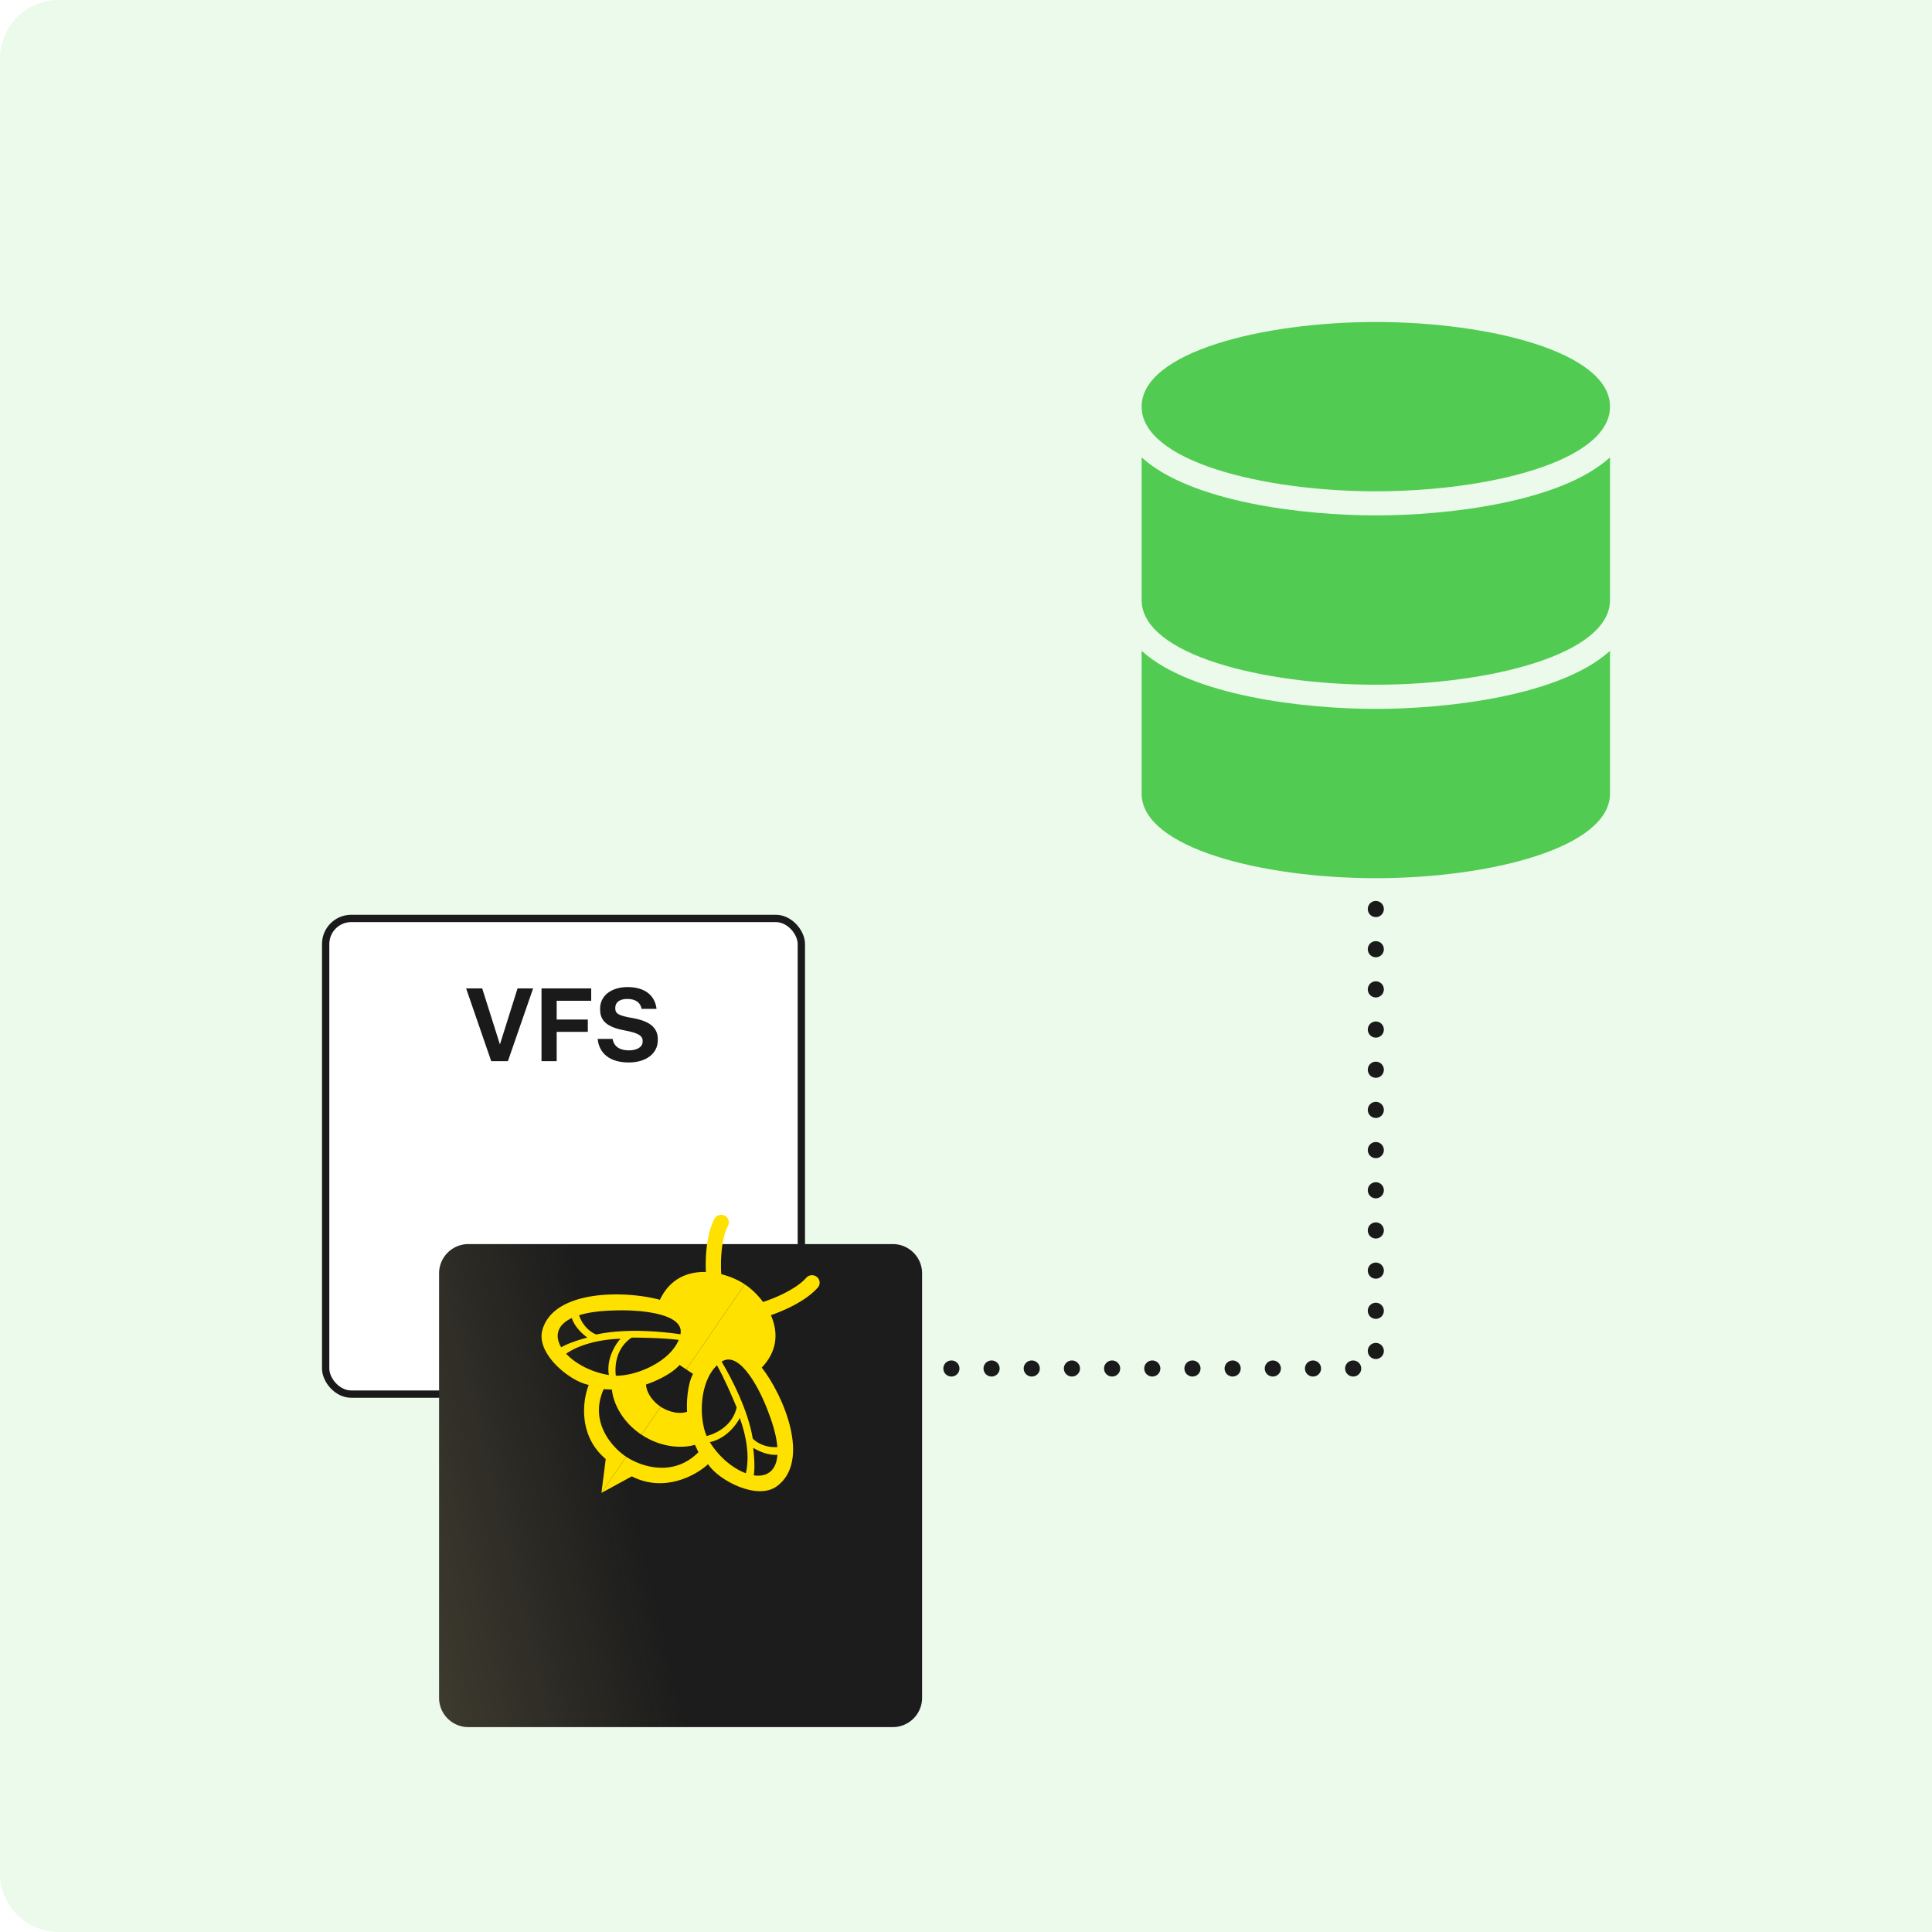 <svg width="264" height="264" fill="none" xmlns="http://www.w3.org/2000/svg"><path d="M0 8a8 8 0 0 1 8-8h256v264H8a8 8 0 0 1-8-8V8Z" fill="#EBFAEB"/><rect x="44.5" y="125.5" width="65" height="65" rx="3.5" fill="#fff" stroke="#1A1A1A"/><path d="m69.405 145 3.444-9.94h-2.128l-2.408 7.658-2.422-7.658h-2.198l3.43 9.94h2.282Zm6.663 0v-4.004h4.256v-1.68h-4.256v-2.562h4.718v-1.694h-6.79V145h2.072Zm9.841.182c2.352 0 3.976-1.204 3.976-3.038v-.14c0-1.652-1.19-2.506-3.556-2.912-1.974-.322-2.254-.686-2.254-1.302v-.084c0-.7.546-1.204 1.638-1.204 1.12 0 1.806.476 1.96 1.358h2.044c-.238-1.946-1.722-2.982-3.962-2.982-2.226 0-3.752 1.19-3.752 2.926v.14c0 1.554.938 2.408 3.346 2.856 1.862.35 2.464.728 2.464 1.414v.126c0 .77-.84 1.19-1.862 1.19-1.246 0-2.058-.504-2.24-1.568h-2.044c.196 2.016 1.708 3.22 4.242 3.22Z" fill="#1A1A1A"/><g filter="url(#a)"><path d="M60 158a4 4 0 0 1 4-4h58a4 4 0 0 1 4 4v58a4 4 0 0 1-4 4H64a4 4 0 0 1-4-4v-58Z" fill="#1C1C1C"/><path d="M60 158a4 4 0 0 1 4-4h58a4 4 0 0 1 4 4v58a4 4 0 0 1-4 4H64a4 4 0 0 1-4-4v-58Z" fill="url(#b)" fill-opacity=".16"/></g><path fill-rule="evenodd" clip-rule="evenodd" d="M99.024 166.113c.512.258.715.876.453 1.379-.518.995-.798 2.422-.905 3.889-.106 1.448-.035 2.818.073 3.624a1.028 1.028 0 0 1-.897 1.15 1.04 1.04 0 0 1-1.17-.882c-.127-.948-.2-2.458-.085-4.039.114-1.563.42-3.316 1.129-4.676a1.05 1.05 0 0 1 1.402-.445Z" fill="#FFE100"/><path fill-rule="evenodd" clip-rule="evenodd" d="M90.172 177.616c2.532-5.369 8.69-4.053 11.598-2.118l-7.992 11.63-.917-.61c-1.165 1.328-3.544 2.334-4.587 2.671.106 1.493 1.38 2.644 2.003 3.033l-2.626 3.821c-3.064-2.038-3.96-4.953-4.024-6.156l-1.138-.061c-2.008 4.479 1.141 7.95 3.084 9.242l-3.392 4.935.59-4.633c-3.823-3.224-3.139-8.094-2.319-10.126-2.634-.514-7.205-4.273-6.346-7.468 1.495-5.562 11.306-5.47 16.066-4.16Zm2.81 4.709c.595-2.908-5.745-3.383-8.996-3.256-2.067.043-3.662.281-4.855.652.531 1.621 1.761 2.427 2.359 2.636 3.77-.843 8.664-.454 11.492-.032Zm-.238.767c-1.972-.252-4.91-.317-6.434-.313-2.07 1.39-2.336 3.735-2.16 5.206 2.804.048 7.348-1.874 8.594-4.893Zm-9.539 4.8c-.378-2.132.84-4.144 1.587-4.963-3.834.144-6.25 1.214-7.431 2.054 1.263 1.36 3.432 2.522 5.844 2.909Zm-6.515-3.788c.947-.57 2.645-1.094 3.569-1.328-1.336-.983-1.919-2.008-2.125-2.672-2.09.988-2.326 2.534-1.444 4ZM111.641 174.503a1.054 1.054 0 0 0-1.47.1c-.745.844-1.987 1.631-3.33 2.276-1.327.636-2.645 1.082-3.446 1.284-.558.14-.894.698-.751 1.247.143.548.711.879 1.268.739.942-.238 2.393-.733 3.842-1.428 1.432-.686 2.971-1.619 3.99-2.772a1.012 1.012 0 0 0-.103-1.446Z" fill="#FFE100"/><path fill-rule="evenodd" clip-rule="evenodd" d="M104.094 186.874c4.121-4.312.584-9.443-2.324-11.378l-7.992 11.63.917.61c-.819 1.559-.881 4.105-.81 5.183-1.448.46-3.008-.274-3.608-.698l-2.625 3.821c3.064 2.038 6.148 1.769 7.306 1.38l.481 1.016c-3.476 3.502-7.923 1.92-9.866.629l-3.391 4.935 4.15-2.265c4.465 2.289 8.804-.15 10.415-1.656 1.467 2.213 6.716 4.985 9.41 3.01 4.689-3.437.946-12.36-2.063-16.217Zm-5.489-.811c2.521-1.627 5.332 3.984 6.424 7 .729 1.903 1.099 3.448 1.194 4.674-1.727.12-2.946-.703-3.366-1.17-.609-3.756-2.8-8.08-4.252-10.504Zm-.635.503c.972 1.707 2.128 4.365 2.693 5.758-.54 2.408-2.653 3.524-4.106 3.911-1.09-2.542-.97-7.407 1.413-9.669Zm-.973 10.497c2.152-.449 3.596-2.31 4.09-3.297 1.293 3.553 1.184 6.158.832 7.549-1.754-.647-3.658-2.194-4.922-4.252Zm6.001 4.537c.185-1.077.046-2.823-.077-3.753 1.425.853 2.609 1.003 3.312.944-.153 2.275-1.524 3.068-3.235 2.809Z" fill="#FFE100"/><path d="M130 187h58v-74" stroke="#1A1A1A" stroke-width="2.194" stroke-linecap="round" stroke-linejoin="round" stroke-dasharray="0.01 5.48"/><path d="M188 44c-15.495 0-32 4.13-32 11.566 0 7.435 16.505 11.566 32 11.566 15.495 0 32-4.13 32-11.566C220 48.131 203.495 44 188 44Z" fill="#52CB52"/><path d="M188 70.43c-9.937 0-25.263-1.817-32-7.93v19.497c0 7.435 16.505 11.566 32 11.566 15.495 0 32-4.13 32-11.566V62.5c-6.737 6.113-22.063 7.93-32 7.93Z" fill="#52CB52"/><path d="M188 96.868c-9.937 0-25.263-1.817-32-7.93v19.496C156 115.87 172.505 120 188 120c15.495 0 32-4.13 32-11.566V88.938c-6.737 6.113-22.063 7.93-32 7.93Z" fill="#52CB52"/><defs><linearGradient id="b" x1="56.092" y1="214.327" x2="90.587" y2="206.011" gradientUnits="userSpaceOnUse"><stop stop-color="#FE9"/><stop offset="1" stop-color="#FE9" stop-opacity="0"/></linearGradient><filter id="a" x="30" y="138" width="126" height="126" filterUnits="userSpaceOnUse" color-interpolation-filters="sRGB"><feFlood flood-opacity="0" result="BackgroundImageFix"/><feColorMatrix in="SourceAlpha" values="0 0 0 0 0 0 0 0 0 0 0 0 0 0 0 0 0 0 127 0" result="hardAlpha"/><feOffset dy="14"/><feGaussianBlur stdDeviation="15"/><feColorMatrix values="0 0 0 0 0 0 0 0 0 0 0 0 0 0 0 0 0 0 0.25 0"/><feBlend in2="BackgroundImageFix" result="effect1_dropShadow_2104_29031"/><feColorMatrix in="SourceAlpha" values="0 0 0 0 0 0 0 0 0 0 0 0 0 0 0 0 0 0 127 0" result="hardAlpha"/><feOffset dy="2"/><feGaussianBlur stdDeviation="5"/><feColorMatrix values="0 0 0 0 0 0 0 0 0 0 0 0 0 0 0 0 0 0 0.14 0"/><feBlend in2="effect1_dropShadow_2104_29031" result="effect2_dropShadow_2104_29031"/><feBlend in="SourceGraphic" in2="effect2_dropShadow_2104_29031" result="shape"/></filter></defs></svg>